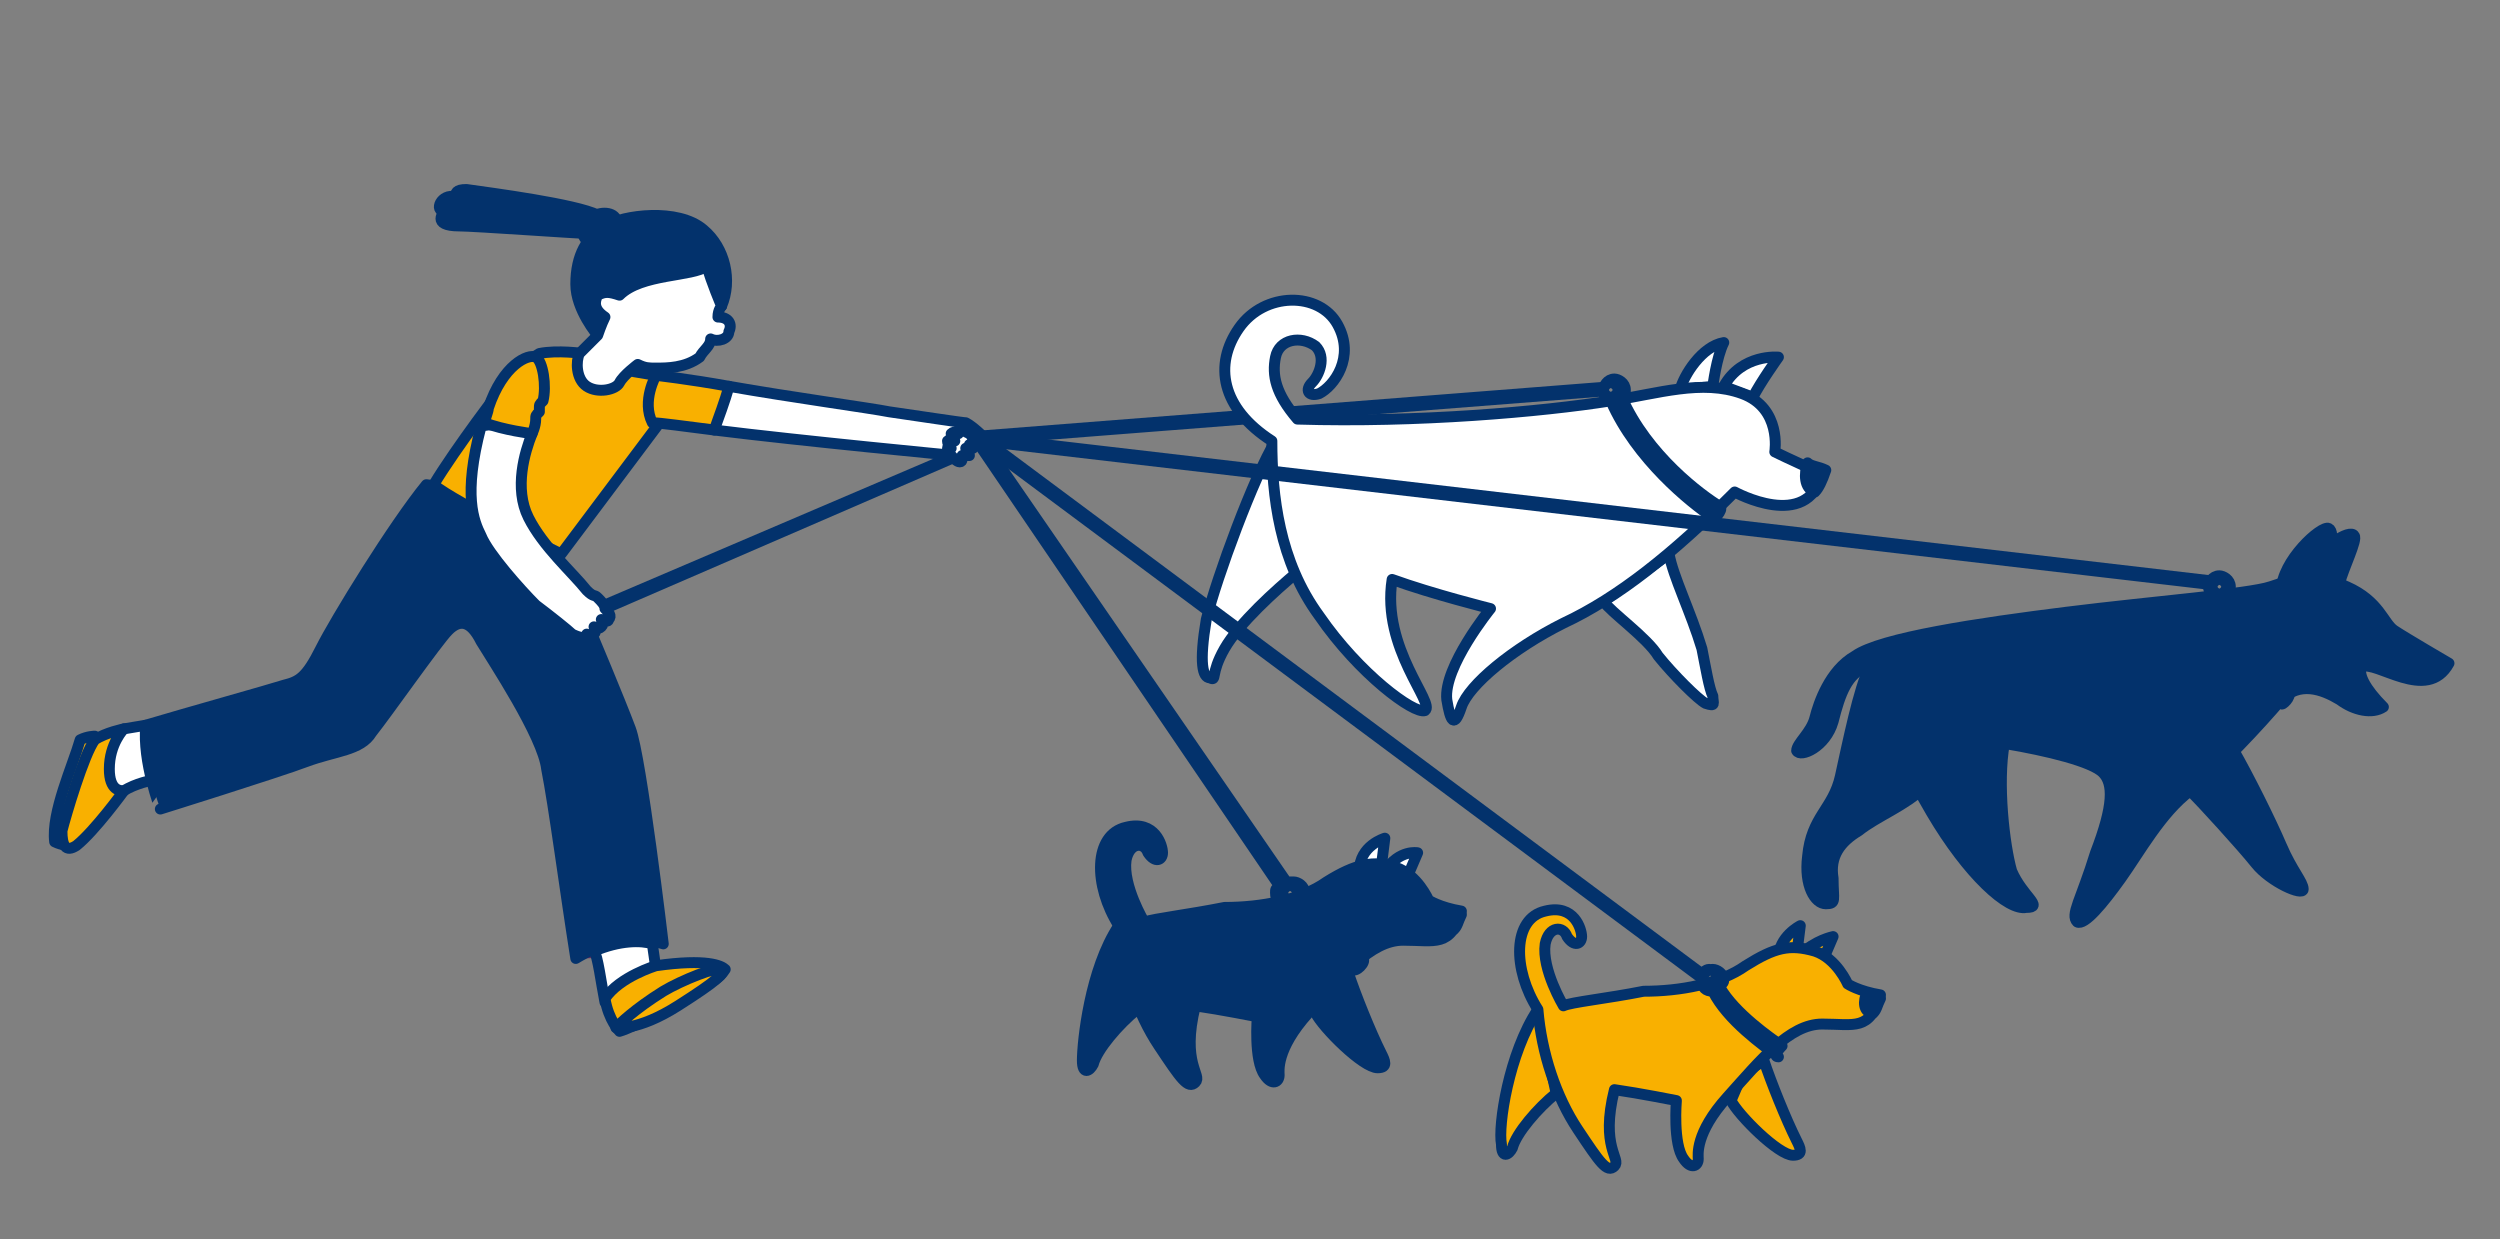<?xml version="1.0" encoding="utf-8"?>
<!-- Generator: Adobe Illustrator 24.1.3, SVG Export Plug-In . SVG Version: 6.00 Build 0)  -->
<svg version="1.1" id="Calque_1" xmlns="http://www.w3.org/2000/svg" xmlns:xlink="http://www.w3.org/1999/xlink" x="0px" y="0px"
	 viewBox="0 0 68.6 34" style="enable-background:new 0 0 68.6 34;" xml:space="preserve">
<rect x="0" y="0" width="68.6" height="34" fill="#808080" stroke="none"/>
<style type="text/css">
	.st0{fill:#68265D;}
	.st1{fill:#FFFFFF;stroke:#03326C;stroke-width:0.3;stroke-linejoin:round;stroke-miterlimit:10;}
	.st2{fill:#F9B000;stroke:#03326C;stroke-width:0.3;stroke-linejoin:round;stroke-miterlimit:10;}
	.st3{fill:#03326C;stroke:#03326C;stroke-width:0.3;stroke-linejoin:round;stroke-miterlimit:10;}
</style>
<g>
	<path class="st0" d="M18.3,25.9c0,0-0.5,0.2-1.1,0.3s-1.3,0.1-1.3,0.1s0.6-0.7,1.1-0.7C17.6,25.5,18.3,25.9,18.3,25.9z"/>
	<path class="st1" d="M16.3,26.1c0.7-0.3,1.3-0.3,1.6-0.2l0.1,0.7c0,0-0.9,0.8-1.4,0.9C16.5,27,16.4,26.2,16.3,26.1z"/>
	<path class="st2" d="M18,26.5c0,0-1,0.3-1.4,0.9c0.1,0.6,0.4,0.9,0.4,0.9s0.4-0.1,1.6-0.8c1.1-0.7,1.1-0.6,1.3-0.9
		C19.8,26.5,19.4,26.3,18,26.5z"/>
	<path class="st2" d="M18.2,27.2c0.5-0.3,1.5-0.7,1.6-0.6c0.1,0.1-0.1,0.3-1.2,1c-1.1,0.7-1.7,0.6-1.7,0.6
		C17,28.1,17.4,27.7,18.2,27.2z"/>
	<path class="st2" d="M2.6,20.2c0,0-0.2,0-0.4,0.1c-0.2,0.7-0.8,2-0.7,2.8c0.2,0.1,0.4,0.1,0.4,0.1L2.6,20.2z"/>
	<path class="st1" d="M4,19.9L3.4,20c0,0-0.4,0.2-0.5,0.8c-0.1,0.6,0.1,1,0.5,0.9c0.3-0.2,0.8-0.3,0.8-0.3s0.2-0.4,0.1-0.8
		C4.2,20.1,4,19.9,4,19.9z"/>
	<path class="st2" d="M3.4,21.7c0,0-0.8,1.1-1.3,1.5c-0.3,0.2-0.4,0-0.4-0.4c0.1-0.4,0.6-2.1,0.9-2.5C2.9,20.1,3.4,20,3.4,20
		s-0.4,0.4-0.4,1.1C3,21.7,3.3,21.7,3.4,21.7z"/>
	<path class="st3" d="M16.2,17.3c0,0,0.8,1.9,1.1,2.7c0.3,0.8,0.9,5.9,0.9,5.9s-1.1-0.4-2.4,0.4c-0.3-1.9-0.6-4.2-0.8-5.2
		c-0.1-0.9-1.5-3-1.8-3.5c-0.3-0.6-0.6-0.6-0.9-0.3c-0.3,0.3-1.7,2.3-2.1,2.8c-0.3,0.5-1,0.5-1.8,0.8c-0.8,0.3-4,1.3-4,1.3
		S3.9,20.9,4,19.9c1-0.3,3.5-1,3.8-1.1c0.4-0.1,0.6-0.2,1-1s2-3.4,2.9-4.5c1.7,0.2,3.5,1.9,3.5,1.9L16.2,17.3z"/>
	<path class="st1" d="M19.6,11.8c0-0.3,0.2-0.8,0.4-1.2l0,0c1.7,0.3,3.9,0.6,4.4,0.7c0.7,0.1,2,0.3,2.1,0.3C26.7,11.7,27,12,27,12
		c-0.1,0.1-0.4-0.1-0.4-0.1l-0.4,0.6C26.2,12.5,22,12.1,19.6,11.8L19.6,11.8z"/>
	<path class="st1" d="M16.6,16.7l0-0.1l9.6-4.1c0-0.1,0.1-0.3,0.3-0.6c0,0,0.1,0,0.3,0l0,0.1c-0.1,0-0.2,0-0.2,0
		c-0.3,0.3-0.3,0.5-0.3,0.5l0,0L16.6,16.7z"/>
	<path class="st2" d="M18,10.3l-0.6-0.1l-1.4-0.5c0,0-0.7-0.1-1.2,0c-0.5,0.3-1,0.9-1,0.9s-1.3,1.7-1.9,2.7c0.6,0.5,3.5,1.9,3.5,1.9
		l2.7-3.6L18,10.3z"/>
	<path class="st3" d="M16.4,5.9c-0.6-0.3-2.9-0.6-3.6-0.7c-0.3,0-0.3,0.1-0.3,0.2c-0.4-0.1-0.6,0.4-0.3,0.4c0,0-0.1,0.1-0.1,0.2
		c0,0.1,0.1,0.2,0.5,0.2c0.4,0,3.2,0.2,3.4,0.2C16.2,6.3,16.4,5.9,16.4,5.9z"/>
	<path class="st3" d="M16.9,6c-0.1-0.2-0.5-0.2-0.7,0s-0.3,0.4-0.1,0.6C16.6,6.5,16.9,6,16.9,6z"/>
	<path class="st3" d="M19.8,8.4c0,0-0.3-0.7-0.4-1.1C19,7.6,17.6,7.5,17,8.1c-0.3-0.1-0.4-0.1-0.6,0c-0.1,0.2-0.1,0.4,0.2,0.6
		c-0.1,0.2-0.2,0.5-0.2,0.5s-0.6-0.7-0.6-1.4c0-0.8,0.3-1.3,0.8-1.6c0.5-0.3,2-0.5,2.7,0.1C19.9,6.8,20.1,7.7,19.8,8.4z"/>
	<path class="st1" d="M19.7,8.7c0-0.2,0.1-0.3,0.1-0.3v0c0,0-0.3-0.7-0.4-1.1C19,7.6,17.6,7.5,17,8.1c-0.3-0.1-0.4-0.1-0.6,0
		c-0.1,0.2-0.1,0.4,0.2,0.6c-0.1,0.2-0.2,0.5-0.2,0.5s-0.2,0.2-0.5,0.5c-0.1,0.2-0.1,0.7,0.2,0.9c0.3,0.2,0.8,0.1,0.9-0.1
		c0.1-0.2,0.5-0.5,0.5-0.5c0.2,0.1,0.3,0.1,0.5,0.1c0.3,0,0.8,0,1.2-0.3c0.1-0.2,0.3-0.3,0.3-0.5v0c0.2,0.1,0.5,0,0.5-0.2
		C20.1,8.9,20,8.7,19.7,8.7z"/>
	<path class="st1" d="M26.6,11.9c-0.2-0.1-0.2-0.1-0.3-0.1c0,0,0,0.1,0,0.1s-0.1-0.1-0.2,0c0,0.1,0.1,0.2,0.1,0.2s-0.1-0.1-0.2,0
		c0,0.1,0.1,0.2,0.1,0.2s-0.1-0.1-0.1,0c0,0.1,0.1,0.2,0.2,0.3c0.1,0.1,0.2,0.1,0.2,0c0,0,0-0.1,0-0.1c0.1,0,0.1,0,0.2,0
		c0,0,0-0.1-0.1-0.2c0.1,0,0.2,0,0.2,0c0,0,0-0.1-0.1-0.1c0.1,0,0.2,0,0.2,0C26.8,12.1,26.7,12,26.6,11.9z"/>
	<path class="st2" d="M18,10.3c0,0,0.9,0.1,2,0.3l0,0c-0.1,0.4-0.3,0.9-0.4,1.2l0,0c-0.8-0.1-1.5-0.2-1.7-0.2
		C17.6,11,18,10.3,18,10.3z"/>
	<path class="st1" d="M14.6,11.9c-0.2,0.5-0.5,1.5-0.1,2.3c0.4,0.8,1.2,1.5,1.6,2c0.2,0.2,0.2,0.1,0.3,0.2c0.1,0.1,0.2,0.2,0.2,0.3
		c0.1,0.1,0.2,0.2,0.1,0.3c0,0.1-0.2,0-0.2,0s0.1,0.1,0,0.2c-0.1,0.1-0.2,0-0.2,0s0.1,0.1,0,0.2c-0.1,0.1-0.2,0-0.2,0s0,0.1,0,0.1
		c-0.1,0-0.2,0-0.4-0.1c-0.1-0.1-0.6-0.5-1-0.8c-0.4-0.4-1.3-1.4-1.5-1.9c-0.2-0.4-0.5-1.1,0-3c0,0,0.3-0.1,0.6,0
		C14.2,11.7,14.6,11.9,14.6,11.9z"/>
	<path class="st2" d="M14.7,9.8c-0.2-0.1-0.9,0.2-1.3,1.4c0,0.1-0.1,0.3-0.1,0.4c0.5,0.2,1.3,0.3,1.3,0.3s0.1-0.2,0.1-0.4
		c0,0,0,0,0,0c0-0.1,0-0.1,0.1-0.2c0,0,0-0.1,0-0.1c0,0,0,0,0,0c0-0.1,0-0.1,0.1-0.2C15,10.6,14.9,9.9,14.7,9.8z"/>
	<g>
		
			<rect x="26.9" y="11.3" transform="matrix(0.997 -7.791889e-02 7.791889e-02 0.997 -0.777 2.793)" class="st1" width="17.1" height="0.1"/>
		<path class="st1" d="M48.8,9.8c0,0-0.5,0.7-0.7,1.1l-0.8-0.3C47.8,9.7,48.8,9.8,48.8,9.8z"/>
		<path class="st1" d="M47.3,9.4c-0.2,0.4-0.3,1.2-0.3,1.2l-0.9,0.1C46.2,10.3,46.7,9.5,47.3,9.4z"/>
		<path class="st1" d="M45.8,15.2c0.1,0.6,0.6,1.6,0.9,2.6c0.1,0.5,0.2,1.1,0.3,1.3c0,0.2,0.1,0.3-0.2,0.2c-0.2-0.1-0.9-0.8-1.3-1.3
			c-0.3-0.5-1.3-1.2-1.5-1.5L45.8,15.2z"/>
		<path class="st1" d="M33.1,17c0.3-1.2,1.3-3.9,1.9-4.9l0.6,3.6c-0.6,0.5-1.6,1.4-2,2.1s-0.2,0.9-0.4,0.8
			C33,18.6,32.9,18.2,33.1,17z"/>
		<path class="st1" d="M47.6,13.5c0,0,2,1.1,2.4-0.5c-0.9-0.4-1.3-0.6-1.3-0.6s0.2-1.2-0.9-1.6c-1.1-0.4-2.3,0-3.6,0.2
			c-1.9,0.3-5.3,0.6-8.6,0.5c-0.6-0.7-0.7-1.2-0.6-1.7c0.1-0.5,0.7-0.6,1.1-0.3c0.3,0.3,0.1,0.8-0.1,1c-0.2,0.2-0.1,0.4,0.2,0.3
			c0.4-0.2,1-1,0.5-1.9c-0.5-0.9-2-0.9-2.7,0.1c-0.7,1-0.5,2.2,0.9,3.1c0,1.5,0.2,3.3,1.3,4.8c1.1,1.6,2.6,2.7,2.9,2.6
			c0.3-0.2-1.2-1.7-0.9-3.6c1.1,0.4,2.7,0.8,2.7,0.8s-1.3,1.6-1.2,2.5c0.1,0.6,0.2,0.8,0.4,0.2c0.2-0.6,1.4-1.6,2.8-2.3
			C44.4,16.4,45.9,15.2,47.6,13.5z"/>
		<path class="st3" d="M49.8,13.5c-0.3-0.1-0.3-0.5-0.2-0.8l0,0c0.1,0.1,0.3,0.1,0.5,0.2C50,13.2,49.9,13.4,49.8,13.5z"/>
		<path class="st3" d="M47.2,13.9c-0.5-0.3-2-1.4-2.7-3c0,0,0,0,0,0c0.1-0.1,0.1-0.1,0.1-0.2c0-0.2-0.2-0.3-0.3-0.3
			c-0.2,0-0.3,0.2-0.3,0.3c0,0.2,0.1,0.3,0.2,0.3c0.7,1.6,2.2,2.8,2.8,3.2C47,14.3,47.3,14,47.2,13.9z M44,10.7
			c0-0.1,0.1-0.2,0.2-0.2c0.1,0,0.2,0.1,0.2,0.2c0,0.1-0.1,0.2-0.2,0.2C44.1,10.9,44,10.8,44,10.7z"/>
	</g>
	<g>
		<path class="st1" d="M38.9,23.4l-0.3,0.7L38,23.9C38.4,23.3,38.9,23.4,38.9,23.4z"/>
		<path class="st1" d="M38,23l-0.1,0.8l-0.6,0.1C37.3,23.2,38,23,38,23z"/>
		<path class="st3" d="M37,26.7c0.2,0.6,0.6,1.6,0.9,2.2c0.1,0.2,0.2,0.4-0.1,0.4c-0.4,0-1.5-1.1-1.7-1.5l0.3-0.7L37,26.7z"/>
		<path class="st3" d="M30.7,25.4l0.5,2.3c-0.5,0.4-1.1,1.1-1.2,1.5c-0.1,0.2-0.3,0.3-0.3-0.1C29.7,28.6,29.9,26.6,30.7,25.4z"/>
		<path class="st3" d="M31.4,25.3c0,0-0.6-1-0.5-1.7c0.1-0.5,0.5-0.5,0.6-0.2c0.2,0.3,0.4,0.2,0.4,0c0-0.2-0.2-0.9-1-0.7
			c-0.9,0.2-0.9,1.6-0.2,2.7c0.1,1.2,0.5,2.4,1.1,3.3c0.6,0.9,0.8,1.2,1,1c0.2-0.2-0.4-0.5,0-2.1c0.7,0.1,1.7,0.3,1.7,0.3
			s-0.1,1.2,0.2,1.6c0.2,0.3,0.4,0.2,0.4,0c0-0.1-0.1-0.7,0.8-1.7c0.9-1,1.7-2,2.6-2c0.9,0,1.3,0.2,1.6-0.8
			c-0.6-0.1-0.9-0.3-0.9-0.3s-0.3-0.7-0.9-0.9s-1.1-0.1-1.9,0.4c-0.7,0.5-1.8,0.7-2.8,0.7C32.6,25.1,31.7,25.2,31.4,25.3z"/>
		<path class="st1" d="M39.7,25L39.7,25c0.1,0,0.2,0.1,0.4,0.1c-0.1,0.2-0.1,0.3-0.2,0.4C39.8,25.4,39.7,25.2,39.7,25z"/>
		<path class="st3" d="M37.4,26.3c-0.3-0.2-1.3-0.9-1.7-1.6c0-0.1,0.1-0.1,0.1-0.2c0-0.2-0.2-0.3-0.3-0.3c-0.1,0-0.1,0-0.2,0
			L26.9,12l0,0l0,0c0,0-0.1,0-0.2,0l0,0.1c0,0,0.1,0,0.1,0l8.3,12.2c-0.1,0.1-0.1,0.1-0.1,0.2c0,0.2,0.1,0.3,0.3,0.3
			c0.4,0.8,1.4,1.5,1.8,1.8C37.2,26.7,37.5,26.4,37.4,26.3z M35.2,24.5c0-0.1,0.1-0.2,0.2-0.2c0.1,0,0.2,0.1,0.2,0.2
			c0,0.1-0.1,0.2-0.2,0.2C35.3,24.7,35.2,24.6,35.2,24.5z"/>
	</g>
	<g>
		<rect x="43.7" y="-3" transform="matrix(0.116 -0.993 0.993 0.116 24.817 55.837)" class="st1" width="0.1" height="34"/>
		<path class="st3" d="M63.8,15.9c0.1-0.6,0.3-1.3,0.1-1.4c-0.2-0.1-1.3,0.9-1.3,1.7C63.3,16.3,63.8,15.9,63.8,15.9z"/>
		<path class="st3" d="M64.2,16c0.1-0.4,0.5-1.2,0.4-1.3c-0.1-0.2-1,0.3-1.2,1.1C63.9,16.3,64.2,16,64.2,16z"/>
		<path class="st3" d="M61.3,20.6c0.4,0.7,1,1.9,1.3,2.6c0.3,0.7,0.6,1,0.6,1.2c0,0.2-0.9-0.2-1.3-0.7c-0.4-0.5-1.5-1.7-1.8-2
			c0,0,0.3-0.6,0.5-0.9C60.8,20.5,61.3,20.6,61.3,20.6z"/>
		<path class="st3" d="M49.6,23.5c0.1-1.1,0.7-1.3,0.9-2.2c0.2-0.9,0.5-2.4,0.8-3l1.5,3.3c-0.5,0.5-1.3,0.8-1.8,1.2
			c-0.5,0.3-0.8,0.7-0.7,1.3c0,0.6,0.1,0.7-0.2,0.7C49.8,24.8,49.5,24.3,49.6,23.5z"/>
		<path class="st3" d="M67.2,18.2c0,0-1.2-0.7-1.5-0.9c-0.3-0.2-0.4-0.8-1.3-1.2c-0.9-0.4-1.5-0.2-2.1,0c-0.6,0.2-3.2,0.4-5.6,0.7
			c-2.4,0.3-5.1,0.7-5.8,1.2c-0.7,0.4-1,1.3-1.1,1.7c-0.1,0.4-0.5,0.7-0.5,0.9c0.1,0.2,0.8-0.1,1-0.8c0.2-0.8,0.4-1.3,0.9-1.5
			c0.4,1.3,0.8,2.3,1.8,4c1,1.7,2.1,2.7,2.6,2.6c0.5,0-0.1-0.3-0.4-1c-0.2-0.7-0.4-2.4-0.2-3.5c1.2,0.2,2.4,0.5,2.7,0.8
			c0.3,0.3,0.3,0.9-0.2,2.2c-0.4,1.3-0.7,1.7-0.5,1.9c0.2,0.1,0.7-0.5,1.2-1.2c0.5-0.7,1.1-1.8,1.9-2.4c0.8-0.6,1.9-1.8,2.5-2.5
			c0.5-0.5,1.1-0.3,1.6,0c0.4,0.3,0.9,0.4,1.2,0.2c-0.5-0.5-0.7-0.9-0.6-1.1C65.2,18.1,66.6,19.3,67.2,18.2z"/>
		<path class="st3" d="M62.8,19c-0.3-0.3-1.4-1.3-1.7-2.7c0.1-0.1,0.1-0.2,0.1-0.2c0-0.2-0.2-0.3-0.3-0.3c-0.2,0-0.3,0.2-0.3,0.3
			c0,0.1,0.1,0.3,0.2,0.3c0.4,1.5,1.4,2.6,1.8,2.9C62.6,19.4,62.9,19.1,62.8,19z M60.9,15.9c0.1,0,0.2,0.1,0.2,0.2
			c0,0.1-0.1,0.2-0.2,0.2c-0.1,0-0.2-0.1-0.2-0.2C60.7,16,60.8,15.9,60.9,15.9z"/>
	</g>
	<g>
		<path class="st2" d="M50.3,25.7L50,26.4l-0.6-0.2C49.8,25.8,50.3,25.7,50.3,25.7z"/>
		<path class="st2" d="M49.4,25.4l-0.1,0.8l-0.5,0.1C48.8,25.7,49.4,25.4,49.4,25.4z"/>
		<path class="st2" d="M48.4,29.1c0.2,0.6,0.6,1.6,0.9,2.2c0.1,0.2,0.2,0.4-0.1,0.4c-0.4,0-1.5-1.1-1.7-1.5l0.3-0.7L48.4,29.1z"/>
		<path class="st2" d="M42.2,27.7l0.5,2.3c-0.5,0.4-1.1,1.1-1.2,1.5c-0.1,0.2-0.3,0.3-0.3-0.1C41.1,30.9,41.4,28.9,42.2,27.7z"/>
		<path class="st2" d="M42.9,27.6c0,0-0.6-1-0.5-1.7c0.1-0.5,0.5-0.5,0.6-0.2c0.2,0.3,0.4,0.2,0.4,0c0-0.2-0.2-0.9-1-0.7
			c-0.9,0.2-0.9,1.6-0.2,2.7c0.1,1.2,0.5,2.4,1.1,3.3c0.6,0.9,0.8,1.2,1,1c0.2-0.2-0.4-0.5,0-2.1c0.7,0.1,1.7,0.3,1.7,0.3
			s-0.1,1.2,0.2,1.6c0.2,0.3,0.4,0.2,0.4,0c0-0.1-0.1-0.7,0.8-1.7c0.9-1,1.7-2,2.6-2c0.9,0,1.3,0.2,1.6-0.8
			c-0.6-0.1-0.9-0.3-0.9-0.3s-0.3-0.7-0.9-0.9c-0.7-0.2-1.1-0.1-1.9,0.4c-0.7,0.5-1.8,0.7-2.8,0.7C44.1,27.4,43.1,27.5,42.9,27.6z"
			/>
		<path class="st3" d="M51.2,27.3L51.2,27.3c0.1,0,0.2,0.1,0.4,0.1c-0.1,0.2-0.1,0.3-0.2,0.4C51.2,27.8,51.1,27.6,51.2,27.3z"/>
		<rect x="36.7" y="7.1" transform="matrix(0.597 -0.802 0.802 0.597 -0.721 37.289)" class="st1" width="0.1" height="24.6"/>
		<path class="st3" d="M48.9,28.7c-0.3-0.2-1.3-0.9-1.7-1.6c0-0.1,0.1-0.1,0.1-0.2c0-0.2-0.2-0.3-0.3-0.3c-0.2,0-0.3,0.2-0.3,0.3
			c0,0.2,0.1,0.3,0.3,0.3c0.4,0.8,1.4,1.5,1.8,1.8C48.6,29,48.9,28.7,48.9,28.7z M46.7,26.8c0-0.1,0.1-0.2,0.2-0.2
			c0.1,0,0.2,0.1,0.2,0.2c0,0.1-0.1,0.2-0.2,0.2C46.8,27,46.7,26.9,46.7,26.8z"/>
	</g>
</g>
</svg>
